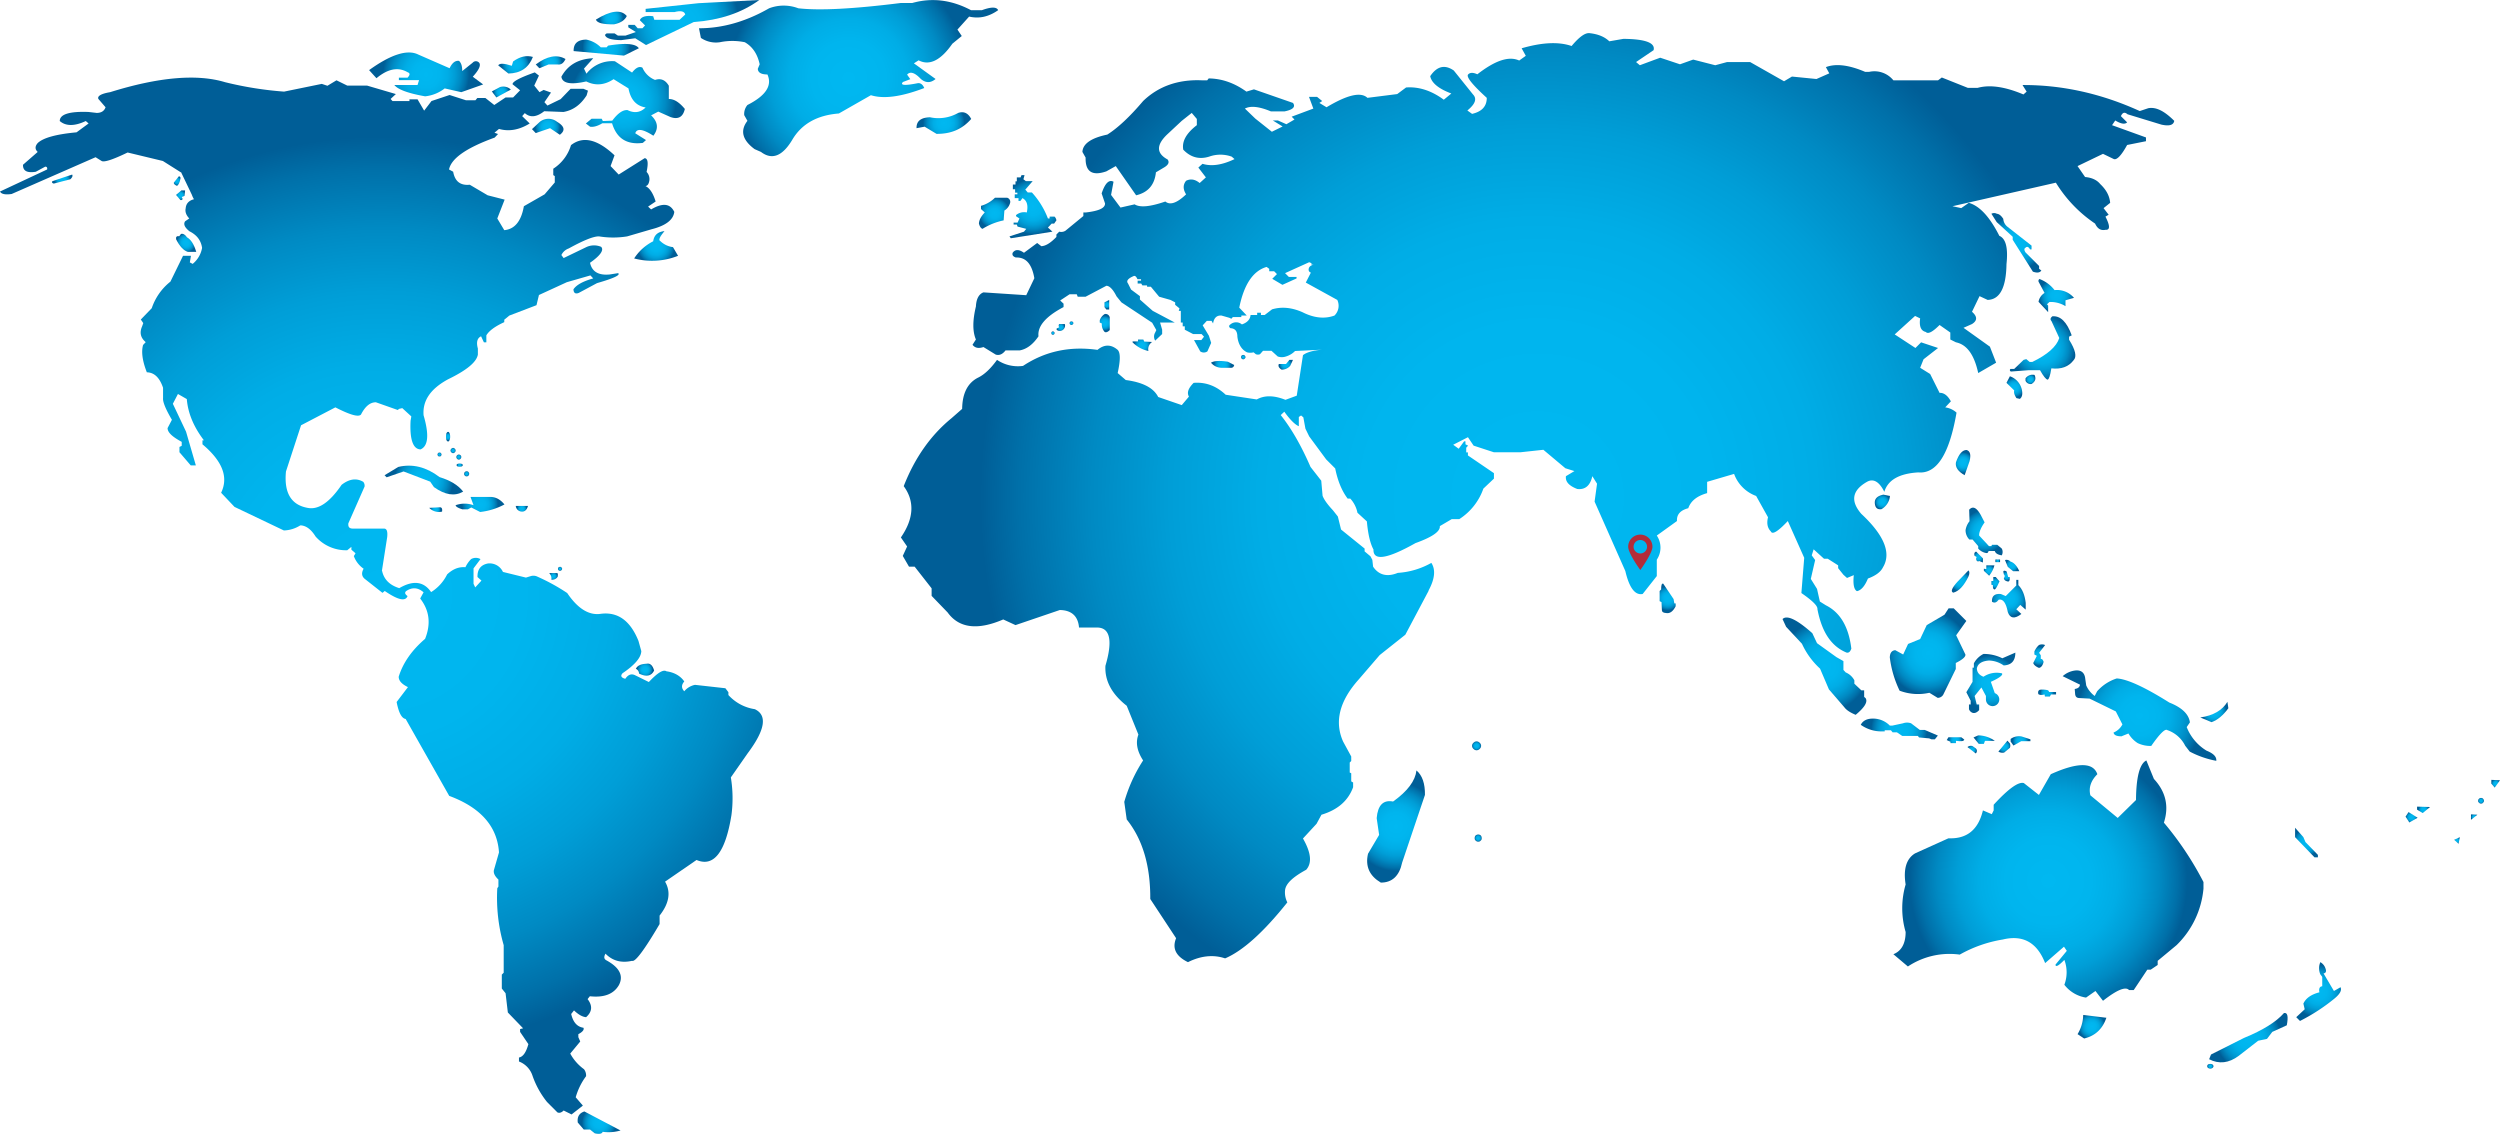 <svg id="Layer_1" data-name="Layer 1" xmlns="http://www.w3.org/2000/svg" xmlns:xlink="http://www.w3.org/1999/xlink" viewBox="0 0 1326.2 601.48"><defs><style>.cls-1{fill:url(#radial-gradient);}.cls-2{fill:url(#radial-gradient-2);}.cls-3{fill:url(#radial-gradient-3);}.cls-4{fill:url(#radial-gradient-4);}.cls-5{fill:url(#radial-gradient-5);}.cls-6{fill:url(#radial-gradient-6);}.cls-7{fill:url(#radial-gradient-7);}.cls-8{fill:url(#radial-gradient-8);}.cls-9{fill:url(#radial-gradient-9);}.cls-10{fill:url(#radial-gradient-10);}.cls-11{fill:url(#radial-gradient-11);}.cls-12{fill:url(#radial-gradient-12);}.cls-13{fill:url(#radial-gradient-13);}.cls-14{fill:url(#radial-gradient-14);}.cls-15{fill:url(#radial-gradient-15);}.cls-16{fill:url(#radial-gradient-16);}.cls-17{fill:url(#radial-gradient-17);}.cls-18{fill:url(#radial-gradient-18);}.cls-19{fill:url(#radial-gradient-19);}.cls-20{fill:url(#radial-gradient-20);}.cls-21{fill:url(#radial-gradient-21);}.cls-22{fill:url(#radial-gradient-22);}.cls-23{fill:url(#radial-gradient-23);}.cls-24{fill:url(#radial-gradient-24);}.cls-25{fill:url(#radial-gradient-25);}.cls-26{fill:url(#radial-gradient-26);}.cls-27{fill:url(#radial-gradient-27);}.cls-28{fill:url(#radial-gradient-28);}.cls-29{fill:url(#radial-gradient-29);}.cls-30{fill:url(#radial-gradient-30);}.cls-31{fill:url(#radial-gradient-31);}.cls-32{fill:url(#radial-gradient-32);}.cls-33{fill:url(#radial-gradient-33);}.cls-34{fill:url(#radial-gradient-34);}.cls-35{fill:url(#radial-gradient-35);}.cls-36{fill:url(#radial-gradient-36);}.cls-37{fill:url(#radial-gradient-37);}.cls-38{fill:url(#radial-gradient-38);}.cls-39{fill:url(#radial-gradient-39);}.cls-40{fill:url(#radial-gradient-40);}.cls-41{fill:url(#radial-gradient-41);}.cls-42{fill:url(#radial-gradient-42);}.cls-43{fill:url(#radial-gradient-43);}.cls-44{fill:url(#radial-gradient-44);}.cls-45{fill:url(#radial-gradient-45);}.cls-46{fill:url(#radial-gradient-46);}.cls-47{fill:url(#radial-gradient-47);}.cls-48{fill:url(#radial-gradient-48);}.cls-49{fill:url(#radial-gradient-49);}.cls-50{fill:url(#radial-gradient-50);}.cls-51{fill:url(#radial-gradient-51);}.cls-52{fill:url(#radial-gradient-52);}.cls-53{fill:url(#radial-gradient-53);}.cls-54{fill:url(#radial-gradient-54);}.cls-55{fill:url(#radial-gradient-55);}.cls-56{fill:url(#radial-gradient-56);}.cls-57{fill:url(#radial-gradient-57);}.cls-58{fill:url(#radial-gradient-58);}.cls-59{fill:url(#radial-gradient-59);}.cls-60{fill:url(#radial-gradient-60);}.cls-61{fill:url(#radial-gradient-61);}.cls-62{fill:url(#radial-gradient-62);}.cls-63{fill:url(#radial-gradient-63);}.cls-64{fill:url(#radial-gradient-64);}.cls-65{fill:url(#radial-gradient-65);}.cls-66{fill:url(#radial-gradient-66);}.cls-67{fill:url(#radial-gradient-67);}.cls-68{fill:url(#radial-gradient-68);}.cls-69{fill:url(#radial-gradient-69);}.cls-70{fill:url(#radial-gradient-70);}.cls-71{fill:url(#radial-gradient-71);}.cls-72{fill:url(#radial-gradient-72);}.cls-73{fill:url(#radial-gradient-73);}.cls-74{fill:url(#radial-gradient-74);}.cls-75{fill:url(#radial-gradient-75);}.cls-76{fill:url(#radial-gradient-76);}.cls-77{fill:url(#radial-gradient-77);}.cls-78{fill:url(#radial-gradient-78);}.cls-79{fill:url(#radial-gradient-79);}.cls-80{fill:url(#radial-gradient-80);}.cls-81{fill:url(#radial-gradient-81);}.cls-82{fill:url(#radial-gradient-82);}.cls-83{fill:url(#radial-gradient-83);}.cls-84{fill:url(#radial-gradient-84);}.cls-85{fill:url(#radial-gradient-85);}.cls-86{fill:url(#radial-gradient-86);}.cls-87{fill:url(#radial-gradient-87);}.cls-88{fill:url(#radial-gradient-88);}.cls-89{fill:#b32c39;}</style><radialGradient id="radial-gradient" cx="754.75" cy="325.04" r="63.28" gradientUnits="userSpaceOnUse"><stop offset="0" stop-color="#00b8f1"/><stop offset="0.31" stop-color="#00b5ee"/><stop offset="0.5" stop-color="#00ade6"/><stop offset="0.66" stop-color="#009ed7"/><stop offset="0.8" stop-color="#008ac3"/><stop offset="0.93" stop-color="#0070a9"/><stop offset="1" stop-color="#005e97"/></radialGradient><radialGradient id="radial-gradient-2" cx="805.3" cy="348.87" r="11.03" xlink:href="#radial-gradient"/><radialGradient id="radial-gradient-3" cx="832.2" cy="396.75" r="8.28" xlink:href="#radial-gradient"/><radialGradient id="radial-gradient-4" cx="852.55" cy="393.25" r="14.76" xlink:href="#radial-gradient"/><radialGradient id="radial-gradient-5" cx="1120.25" cy="547.58" r="295.63" xlink:href="#radial-gradient"/><radialGradient id="radial-gradient-6" cx="1345.96" cy="529" r="5.46" xlink:href="#radial-gradient"/><radialGradient id="radial-gradient-7" cx="1303.17" cy="549.88" r="3.96" xlink:href="#radial-gradient"/><radialGradient id="radial-gradient-8" cx="1189.25" cy="601.02" r="6.31" xlink:href="#radial-gradient"/><radialGradient id="radial-gradient-9" cx="1087.9" cy="679.25" r="2.38" xlink:href="#radial-gradient"/><radialGradient id="radial-gradient-10" cx="1088.75" cy="728.2" r="1.88" xlink:href="#radial-gradient"/><radialGradient id="radial-gradient-11" cx="1045.18" cy="722.05" r="23.66" xlink:href="#radial-gradient"/><radialGradient id="radial-gradient-12" cx="1344.66" cy="592.1" r="5.32" xlink:href="#radial-gradient"/><radialGradient id="radial-gradient-13" cx="1327.4" cy="630.05" r="22.09" xlink:href="#radial-gradient"/><radialGradient id="radial-gradient-14" cx="1272.43" cy="636.99" r="24.09" xlink:href="#radial-gradient"/><radialGradient id="radial-gradient-15" cx="1312.15" cy="670.3" r="14.97" xlink:href="#radial-gradient"/><radialGradient id="radial-gradient-16" cx="1341.95" cy="676.25" r="3.47" xlink:href="#radial-gradient"/><radialGradient id="radial-gradient-17" cx="1391.25" cy="750.75" r="73.58" xlink:href="#radial-gradient"/><radialGradient id="radial-gradient-18" cx="953.15" cy="476.89" r="4.53" xlink:href="#radial-gradient"/><radialGradient id="radial-gradient-19" cx="964.15" cy="473.05" r="1.15" xlink:href="#radial-gradient"/><radialGradient id="radial-gradient-20" cx="986.66" cy="477.1" r="3.28" xlink:href="#radial-gradient"/><radialGradient id="radial-gradient-21" cx="587.15" cy="161.65" r="2.01" xlink:href="#radial-gradient"/><radialGradient id="radial-gradient-22" cx="890.65" cy="455.01" r="3.91" xlink:href="#radial-gradient"/><radialGradient id="radial-gradient-23" cx="873" cy="455.05" r="0.98" xlink:href="#radial-gradient"/><radialGradient id="radial-gradient-24" cx="863.15" cy="460.3" r="0.88" xlink:href="#radial-gradient"/><radialGradient id="radial-gradient-25" cx="867.33" cy="457.32" r="2.05" xlink:href="#radial-gradient"/><radialGradient id="radial-gradient-26" cx="910.6" cy="466.75" r="4.26" xlink:href="#radial-gradient"/><radialGradient id="radial-gradient-27" cx="506.95" cy="598.4" r="242.22" xlink:href="#radial-gradient"/><radialGradient id="radial-gradient-28" cx="1374.25" cy="412.4" r="14.57" xlink:href="#radial-gradient"/><radialGradient id="radial-gradient-29" cx="1395.38" cy="440.4" r="9.12" xlink:href="#radial-gradient"/><radialGradient id="radial-gradient-30" cx="1388.16" cy="468.18" r="17.1" xlink:href="#radial-gradient"/><radialGradient id="radial-gradient-31" cx="1381.72" cy="484.88" r="2.54" xlink:href="#radial-gradient"/><radialGradient id="radial-gradient-32" cx="1373.19" cy="489.2" r="5.17" xlink:href="#radial-gradient"/><radialGradient id="radial-gradient-33" cx="1357.13" cy="565.55" r="11.33" xlink:href="#radial-gradient"/><radialGradient id="radial-gradient-34" cx="1354.21" cy="579.1" r="2.61" xlink:href="#radial-gradient"/><radialGradient id="radial-gradient-35" cx="1359.8" cy="586.25" r="2.78" xlink:href="#radial-gradient"/><radialGradient id="radial-gradient-36" cx="1059.75" cy="297.5" r="1.01" xlink:href="#radial-gradient"/><radialGradient id="radial-gradient-37" cx="1372" cy="583.58" r="3.43" xlink:href="#radial-gradient"/><radialGradient id="radial-gradient-38" cx="1439.56" cy="663.22" r="33.44" xlink:href="#radial-gradient"/><radialGradient id="radial-gradient-39" cx="1479.25" cy="661.3" r="6.51" xlink:href="#radial-gradient"/><radialGradient id="radial-gradient-40" cx="1369.01" cy="589.22" r="2.37" xlink:href="#radial-gradient"/><radialGradient id="radial-gradient-41" cx="1370.24" cy="601.18" r="9.48" xlink:href="#radial-gradient"/><radialGradient id="radial-gradient-42" cx="1363.15" cy="593.01" r="2.79" xlink:href="#radial-gradient"/><radialGradient id="radial-gradient-43" cx="1360.7" cy="645.82" r="14.59" xlink:href="#radial-gradient"/><radialGradient id="radial-gradient-44" cx="1386.35" cy="631.66" r="4.94" xlink:href="#radial-gradient"/><radialGradient id="radial-gradient-45" cx="1390.54" cy="651.25" r="3.61" xlink:href="#radial-gradient"/><radialGradient id="radial-gradient-46" cx="1357.15" cy="675.95" r="4.3" xlink:href="#radial-gradient"/><radialGradient id="radial-gradient-47" cx="1350.8" cy="681.28" r="2.27" xlink:href="#radial-gradient"/><radialGradient id="radial-gradient-48" cx="1367.86" cy="679.72" r="3.19" xlink:href="#radial-gradient"/><radialGradient id="radial-gradient-49" cx="1376.45" cy="676.63" r="4.1" xlink:href="#radial-gradient"/><radialGradient id="radial-gradient-50" cx="1285.65" cy="429.6" r="2.72" xlink:href="#radial-gradient"/><radialGradient id="radial-gradient-51" cx="1279.3" cy="433.55" r="2.98" xlink:href="#radial-gradient"/><radialGradient id="radial-gradient-52" cx="1223.55" cy="446.95" r="7.01" xlink:href="#radial-gradient"/><radialGradient id="radial-gradient-53" cx="1323.9" cy="415.75" r="2.18" xlink:href="#radial-gradient"/><radialGradient id="radial-gradient-54" cx="1620.75" cy="708.4" r="1.53" xlink:href="#radial-gradient"/><radialGradient id="radial-gradient-55" cx="1303.4" cy="445.85" r="1.63" xlink:href="#radial-gradient"/><radialGradient id="radial-gradient-56" cx="1312.5" cy="433.45" r="1.58" xlink:href="#radial-gradient"/><radialGradient id="radial-gradient-57" cx="1534.58" cy="809.6" r="13.86" xlink:href="#radial-gradient"/><radialGradient id="radial-gradient-58" cx="1497.32" cy="834.05" r="17.39" xlink:href="#radial-gradient"/><radialGradient id="radial-gradient-59" cx="1477.15" cy="849.25" r="1.46" xlink:href="#radial-gradient"/><radialGradient id="radial-gradient-60" cx="1414.35" cy="828.25" r="6.99" xlink:href="#radial-gradient"/><radialGradient id="radial-gradient-61" cx="337.61" cy="378.6" r="4.21" xlink:href="#radial-gradient"/><radialGradient id="radial-gradient-62" cx="400.4" cy="387.17" r="2.48" xlink:href="#radial-gradient"/><radialGradient id="radial-gradient-63" cx="398.58" cy="379.65" r="2.2" xlink:href="#radial-gradient"/><radialGradient id="radial-gradient-64" cx="530.65" cy="323.07" r="22.92" xlink:href="#radial-gradient"/><radialGradient id="radial-gradient-65" cx="666.45" cy="295.55" r="30.16" xlink:href="#radial-gradient"/><radialGradient id="radial-gradient-66" cx="626.2" cy="308.85" r="12.6" xlink:href="#radial-gradient"/><radialGradient id="radial-gradient-67" cx="596.7" cy="316.64" r="6.02" xlink:href="#radial-gradient"/><radialGradient id="radial-gradient-68" cx="635.15" cy="337.05" r="28.12" xlink:href="#radial-gradient"/><radialGradient id="radial-gradient-69" cx="578.1" cy="317.99" r="7.28" xlink:href="#radial-gradient"/><radialGradient id="radial-gradient-70" cx="570.55" cy="332.42" r="4.11" xlink:href="#radial-gradient"/><radialGradient id="radial-gradient-71" cx="595.16" cy="350.86" r="6.63" xlink:href="#radial-gradient"/><radialGradient id="radial-gradient-72" cx="628.9" cy="293.15" r="6.27" xlink:href="#radial-gradient"/><radialGradient id="radial-gradient-73" cx="652.65" cy="414.07" r="9.94" xlink:href="#radial-gradient"/><radialGradient id="radial-gradient-74" cx="542.3" cy="515.25" r="1.96" xlink:href="#radial-gradient"/><radialGradient id="radial-gradient-75" cx="544.95" cy="522.6" r="1.38" xlink:href="#radial-gradient"/><radialGradient id="radial-gradient-76" cx="548.45" cy="530.35" r="1.31" xlink:href="#radial-gradient"/><radialGradient id="radial-gradient-77" cx="548" cy="526.05" r="1.33" xlink:href="#radial-gradient"/><radialGradient id="radial-gradient-78" cx="552.15" cy="534.95" r="1.35" xlink:href="#radial-gradient"/><radialGradient id="radial-gradient-79" cx="559.25" cy="551.2" r="9.58" xlink:href="#radial-gradient"/><radialGradient id="radial-gradient-80" cx="581.45" cy="553.5" r="2.53" xlink:href="#radial-gradient"/><radialGradient id="radial-gradient-81" cx="601.7" cy="585.35" r="1.08" xlink:href="#radial-gradient"/><radialGradient id="radial-gradient-82" cx="403.33" cy="412.41" r="5.09" xlink:href="#radial-gradient"/><radialGradient id="radial-gradient-83" cx="529.45" cy="538.26" r="15.7" xlink:href="#radial-gradient"/><radialGradient id="radial-gradient-84" cx="537.75" cy="524.7" r="1.03" xlink:href="#radial-gradient"/><radialGradient id="radial-gradient-85" cx="535.73" cy="553.95" r="2.59" xlink:href="#radial-gradient"/><radialGradient id="radial-gradient-86" cx="646.75" cy="638.82" r="4.11" xlink:href="#radial-gradient"/><radialGradient id="radial-gradient-87" cx="598.22" cy="589.36" r="2.06" xlink:href="#radial-gradient"/><radialGradient id="radial-gradient-88" cx="622.41" cy="879.14" r="9.08" xlink:href="#radial-gradient"/></defs><title>earth [Converted] lighter</title><path class="cls-1" d="M791.6,327.7c-7,1.4-9.7,1.2-8-.6l3.9-1.5-1.7-2.4c1.6-1.9,4.1-1.1,7.3,2.3q3.9,3.3,7.8,0l-11.5-8.3,2.5-1.6c5.7,3,11.7.1,17.9-8.8l5-4.1-2.3-3.4,6.2-6.9c5.2,1.2,10.3.2,15.4-3.4-.8-1.8-3.7-1.8-8.6,0h-5.8c-10.2-5.4-20.6-6.8-31.2-3.8h-6.1c-24.8,3.1-42.9,4.1-54.3,2.8a21.79,21.79,0,0,0-15.5,0c-12.4,7.1-24.8,10.6-37.2,10.6l1,5.1a14.16,14.16,0,0,0,10.1,2.3,32.6,32.6,0,0,1,13.2,0c4.2,2.4,6.7,6.3,7.9,11.7l-1,2.4q.15,3,5.1,3c2.7,5.9-.9,11.3-10.6,16.2a7.38,7.38,0,0,0-1.7,5.4l1.7,3c-4,5.2-2.7,10.2,3.8,15l3.4,1.5q8.7,6.6,16.5-6.3c5-8.6,13.3-13.2,24.8-14.1l17-9.7c6.7,2.1,16,.9,28.3-3.8C794.2,328.6,793.1,327.6,791.6,327.7Z" transform="translate(-304.6 -283.6)"/><path class="cls-2" d="M812.9,343.5a21.26,21.26,0,0,1-15,2.3c-4.8.2-7.2,2-7.1,5.8l4.3-.8,6.3,3.8c7.7.1,13.7-2.5,18.4-7.9C818.2,343.6,815.9,342.5,812.9,343.5Z" transform="translate(-304.6 -283.6)"/><path class="cls-3" d="M825,392.8v1.7l2,1.8c-1.9,2-3,3.9-3.1,5.9.4,1.5,1,2.5,1.9,2.8a34.55,34.55,0,0,1,11.2-4.5l.4-5.2a6.77,6.77,0,0,0,3.1-4.3,2.27,2.27,0,0,0-1.6-2.5h-6.5A17.27,17.27,0,0,1,825,392.8Z" transform="translate(-304.6 -283.6)"/><path class="cls-4" d="M843.1,385.8h1.2v.9h-1.4v2h2v1.5h1l1.1-1.5c2.4,1.3,3.1,3.8,2.3,7.6a6.73,6.73,0,0,0-5.7,1.4v.6l1.8,1.2-1,2.2h-2.1v1H844l.4,1.1L849,405l-1.2,1.5-7.7,2.5.7,1,22.1-3.5-2.4-2.2,2-2.1h1.3l1.2-1.7a3.43,3.43,0,0,0-1-2h-2.6v1h-.9a43.22,43.22,0,0,0-8.5-13.8h-2.2l-1.3-1.5,3.9-4.5h-3.6l-1.3-1,.6-2.2h-1.6l-.5,1.2h-2v2.1h-.7v1.7h-1.4V384h1.2Z" transform="translate(-304.6 -283.6)"/><path class="cls-5" d="M1253,560l8.7,19.5-1.5,18.7c5.8,4,8.7,6.8,8.5,8.5,2.3,12.2,7.4,19.8,15.5,23.1,1.2.2,1.9-.5,2.5-2.1-1.4-11.6-5.9-19.2-13.5-23l-3.2-2-1.5-6.7-3.3-5.3,2.3-10-1.8-2.5,1-3.2,5.5,5h2l5.5,3.5V585l2.8,3.5,1.9,1.7,3.6-1.5c-.5,4.8.1,7.7,1.7,8.5,2.3-.5,4.2-2.8,5.8-6.7,4.1-1.5,6.8-3.5,8-6,4.5-7.5.6-17-11.5-28.3-5.9-6.8-4.9-12.5,3-17,3.4-1.9,6.5-.1,9.2,5.3,1.9-6.3,7.9-9.7,18-10.3,9.8.9,16.5-9.7,20.3-31.7a11.15,11.15,0,0,0-6-2.8l3-3.2q-2.55-4.65-6-4.5l-5-10-5.3-3.3,1.8-4.5,7.7-6-9-3-3,3-11-7.2,10.8-9.8,2.7,1.3q-.9,6.3,3,7.2c1.2,1.3,3.6,0,7.3-3.7l5.7,4v3.7l3,1.5c5.8,1.2,9.7,6.6,11.8,16.3l9.5-5.5-3.3-8.5-14-10,4.5-2c2.9-1.8,2.9-4,0-6.5l4-8.3,4.3,2c6.5-.2,9.8-6.5,10-19,.9-8.5-.3-13.5-3.8-15-5.1-10.1-10.5-15.9-16.2-17.5l-4,2.8-4.66-1,54.86-12.49a70.8,70.8,0,0,0,20.8,21.7c1.3,2.8,3.1,3.8,5.5,3.3,2.5.2,2.5-2.1,0-7l1.7-1-2.7-3.5,3.5-2.8c-.3-3.6-2-6.9-5.3-10-1.7-2.1-4.4-3.4-8-3.7l-4-5.8,13.5-6.5,5.8,2.8c1.6.5,4-2,7-7.5l10-2v-2l-18-6.5,1.7-2.5c3,1.8,5.1,2.2,6.3,1l-3.3-3.3c.9-2,2-2.3,3.5-1l18,5.5c4.1.9,6.4.3,6.8-2-5.2-5.2-9.7-7.5-13.8-6.7l-4.5,1.5c-20.4-9.3-41.2-13.9-62.2-13.8l2.2,3.5-1.7,1.5c-9.7-4.1-17.8-5.3-24.3-3.5h-5.2l-13.8-5.5-2,1.5H1309a12.93,12.93,0,0,0-12.8-4.5H1294c-8.7-3.7-15.6-4.5-20.8-2.5l1.8,3.3-6.8,3-13-1.3-4.2,2.5-18-10.2h-12.2l-6.3,1.7-11.7-3-7,2.5-10.5-3.5-10.8,4-2-1.7,9.3-6.3c1-3.9-4.4-5.9-16-6l-7.5,1.3c-2.5-2.4-5.9-3.8-10.3-4.3-2.4-.4-5.6,1.9-9.7,6.8-6.9-2.4-15.8-1.9-26.5,1.2l2.2,4-3.5,2.5c-5.4-2.5-12.7-.1-22.2,7.3q-3.3-1.5-4.8,0c-1.4,1.1,1.9,5.3,9.8,12.5,0,4.5-2.6,7.3-7.8,8.5l-2.5-1.8c4.2-3.4,5.2-6.2,3-8.5L1075.8,321c-4.8-3.3-8.9-2.3-12.5,3,.7,3.6,4.5,6.7,11.2,9.2l-4,3.3c-6.6-4.9-13.4-7-20-6.5l-4.7,3.5-15.8,2c-3.5-3.3-10.7-1.6-21.7,5l-3.8-2.3,1.5-1-2.7-2.2H999l2.3,6.2-11.5,4.3,1.5,1.5-4.3,2.5-4.5-2h-2.7l5.2,3.2-5.7,2.8-8.8-7-5.5-5.3q4.5-2.4,13.8,1.5H986q6.75-1.35,4.5-4.5L969.8,331l-4,1.2c-6.4-4.6-13-6.9-20-7l-.8,1h-3c-12.5-.5-22.9,3.2-31,11-7.2,8.5-13.6,14.4-19,17.8-8.6,1.8-13,4.9-13.2,9.2l1.7,3c-.2,7.5,3.5,9.9,11,7.3l5-2.8,10.8,15.5c6.3-1.5,9.8-5.5,10.5-12.2l4.7-2.8c2-1.3,2.5-2.6,1.5-4q-9.15-4.95,0-13.5l7.5-7,5.3-4.2,2.7,3.2V350c-5.6,4.3-8,8.6-7.2,13,3.9,4.1,8.5,5.3,13.7,3.7a17.67,17.67,0,0,1,12,0l1.5,1.3c-6.5,3.1-12.1,4-17,2.5l-2.2,2,4,5.2-3.3,3q-3.6-3-7.2-1.2-2.55,3.15,0,7.2c-4.8,4.6-8.5,5.9-11,3.8-8.1,2.8-13.5,3.3-16.3,1.5l-7.5,1.7-5-6.7,1.3-7c-2.4-1.3-4.5.8-6.3,6.2l1.8,5.3c.1,2.5-3.3,4-10.1,4.8h-1.4v1.9l-9.5,7.8a4.21,4.21,0,0,1-3.3.5L865,408v1.3c-3.1,3.2-5.7,4.8-8,4.9l-2.2-1.7-7,5.2q-4-2.85-6,0c-.4,1.2.2,2,1.7,2.5,5.3-.2,8.5,3.4,9.8,11l-4.3,9-22.7-1.5c-2.4.9-3.8,3.4-4,7.5-1.8,7.5-1.8,13.3,0,17.5l-1.8,2.8c1.3,1.7,3.2,2.1,5.8,1.2l6.5,4c1.8.6,3.6-.1,5.2-2.2h7.5c3.8-.7,7.1-3.2,10-7.5-.6-5.3,3.8-10.5,13.3-15.5v-1.8L867,443l5-3.3h3.8l.5,1.3h4.2l11-5.8c1.6,0,3.5,1.8,5.4,5.6l2.6,3.2,16.3,10.8,2.2,3.9-.6,1.3a4.15,4.15,0,0,0,0,4.3l3.7-3.5v-2.3l-1.1-3.8h7.8l-11.7-6.2-6.8-6v-1.8l-4.7-3.5L903,434c-1.1-1.4,0-2.7,3.1-4,.7-.2,1.3.4,1.9,1.7h1.9v.8h-1.8V434H910l.6,1h2.5v.7h2l4.4,5.3,6,1.7L928,444v1.3l2.3,1.9-.4,1.3H931v6.2h1v2h1.1v1.8l4.4,2.3H942l1.3,1.4-1.4,1.8H938l3.3,6a3.3,3.3,0,0,0,3.8,0l2-4.5-1.2-3.8-3.3-5.5,2.2-2.4h2.5l.8,1.4q.75-4.5,4.5-4.2l4.2,1.2,1,.5.8-.9h4.5V451H966l-4-4.2c2.5-12.3,7.3-19.5,14.5-21.6l1.4,1v1.3h2.6L982,429l-2.5,2.5,5.4,3.2,7.5-3.4v-.8h-4.1l-2-2,12.8-5.8,1.2.5v.8h1.2q-2.7.6-2.7,2.7a1.56,1.56,0,0,0,1.2,1.5l-2.7,5.3,16.7,9.2a7.21,7.21,0,0,1-1.5,8.3c-5.2,1.9-10.9,1.3-17-1.8-5.7-2.5-11-3-16.1-1.5l-3.9,3h-2v-1.2h-2v1.2H968c-.2,2.3-1.7,4-4.6,5a4.7,4.7,0,0,0-6.1,0c-.9.6-.9,1.3,0,2,2.5.1,3.7,1.6,3.7,4.5.5,4.1,2.3,6.9,5.1,8.3a6.84,6.84,0,0,0,3.5,0l1.2,1a2.8,2.8,0,0,0,2.2,0l1.6-1.8h4.5l3.3,3a6.63,6.63,0,0,0,4.4,0,11.29,11.29,0,0,0,4.8-2.9l14.4-.7c-4.9.4-8.3,1.4-10.2,2.9l-3.3,21.5-6,2.2c-6-2.4-11.1-2.5-15.2-.2L954.8,493c-5.1-4.8-10.8-6.8-17-6.3-2.8,2.8-3.7,5.2-2.5,7.3l-3.8,4.5L919,494.2c-2.4-4.8-8.1-7.8-17.2-9l-4.3-3.7c1.5-6.8,1.5-10.8,0-12.3-3.5-3-7.1-3-10.7,0-14.8-2.1-27.9.8-39.5,8.5a19.71,19.71,0,0,1-13.8-3.2c-3.4,4.7-6.8,7.9-10.2,9.5-5.4,2.8-8.2,8.3-8.3,16.5l-5.7,5q-16.5,13.5-25.3,36c5.9,8,5.4,17.2-1.5,27.2l3.3,4.8-2.3,5,3.3,5.7h3l9,11.5v4l8.5,8.8c6,8.3,15.8,9.6,29.5,3.7l6.5,3,23.5-8c6.3.1,9.7,3.3,10.2,9.3h10c6.5.3,7.9,7.1,4,20.3-.4,8,3.4,15,11.3,21.2l6.2,15.3c-1.6,4.2-.7,8.8,2.5,13.7a81.12,81.12,0,0,0-10,22l1.3,9.3c8.5,10.6,12.6,24.7,12.5,42.2l13.7,20.8c-2.2,5.4-.1,9.6,6.3,12.7,6.8-3.4,13.5-4.1,19.7-2q14.1-6,33-29.7a11.78,11.78,0,0,1-1.2-6.5c.4-3.5,4.2-7,11.2-10.8,3.2-3.6,2.6-9.1-1.7-16.6l7.2-7.8,2.6-4.8c8.7-2.6,14.2-7.5,16.8-14.6v-2.5l-1-.6v-4.3l-.8-.4v-5.3l.8-.8v-2.4l-4.3-7.9c-4.7-10.5-2-21.5,8.3-33l11.1-12.9,13.6-10.8,12.3-23.2c0-.1.1-.3.1-.4,3.3-6.1,3.7-11,1.4-14.5a41.5,41.5,0,0,1-17.8,5.3c-5.6,2.3-10.1,1.2-13.1-3.3l-.4-3.6-1-1.9-3.1-2.6v-1.5L1016,564.5l-1.7-6.9-2.6-3.3c-2.9-3.1-4.7-5.6-5.5-7.7l-.7-8-5.7-7.3c-4.9-11.3-10.2-20.5-15.8-27.5l1.9-1.8c3.2,4.5,5.9,7,7.7,7.7v-4.9l1.2-.8,1.2,1,1.1,6,2,4.1,9,12.2,4.8,4.8c1.3,6.5,3.5,11.9,6.6,16h1.4a15.53,15.53,0,0,1,3.8,7.5l5,4.6c.6,6.8,1.8,11.8,3.5,14.9-.2,6.2,7.2,5.1,22.3-3.4q13.35-4.8,12.9-9l6.3-3.7h4a31.61,31.61,0,0,0,12.8-16.2l5.6-5.3v-2.9l-13.8-9.4v-1.6h-.9v-2.5l1-1.1-1.4-.7v-1.6h-.7l-2.89,3.95-2.92-2.12,7.83-4,3,4.47,10.7,3.5h14.3l12-1.3L1135,532l4.8,1.5-4.5,2.7c-.4,2.9,1.6,5.1,6,6.8,4.2.5,6.9-1.8,8-6.8l2.5,4-1.3,9.5,16.3,36.8c2.1,9,5.2,13,9.2,12.2l7.5-9.5v-8.7a11.48,11.48,0,0,0,0-12.8l10.7-7.7c-.2-3.5,1.8-5.7,6-6.8,1.3-3.8,4.6-6.5,10-8v-6l14.3-4.2a19.61,19.61,0,0,0,11.7,11.7l6.3,11.3q-1.2,4.8,1.5,7.5C1244.8,567.4,1247.8,565.5,1253,560Z" transform="translate(-304.6 -283.6)"/><path class="cls-6" d="M1347.8,522.3c-2.2,0-4.1,2.2-5.6,6.5-.5,2.6,1.1,4.9,4.6,6.9l2.6-7.4C1350.3,524.8,1349.7,522.8,1347.8,522.3Z" transform="translate(-304.6 -283.6)"/><path class="cls-7" d="M1299.2,551c.3,2.1,1.4,3,3.5,2.7a9,9,0,0,0,4.5-7l-3.5-.7C1300.3,546.7,1298.8,548.3,1299.2,551Z" transform="translate(-304.6 -283.6)"/><path class="cls-8" d="M1192.4,601.4l-5.5-8.2c-.8-.2-1.1.8-1.1,3.1l-.8.8v5.4l1,.5.2,4.3c0,.9.7,1.4,2.2,1.5q3,.6,5.1-3.6v-1.5h-.7Z" transform="translate(-304.6 -283.6)"/><path class="cls-9" d="M1089.5,680.9a2.25,2.25,0,0,0,.8-1.6,2.14,2.14,0,0,0-.8-1.7,2.18,2.18,0,0,0-3.2,0,2.14,2.14,0,0,0-.8,1.7,2.25,2.25,0,0,0,.8,1.6,2.18,2.18,0,0,0,3.2,0Z" transform="translate(-304.6 -283.6)"/><path class="cls-10" d="M1088.8,726.3a2.17,2.17,0,0,0-1.4.5,1.87,1.87,0,0,0-.5,1.4,1.43,1.43,0,0,0,.5,1.3,1.82,1.82,0,0,0,1.4.6,1.61,1.61,0,0,0,1.3-.6,1.43,1.43,0,0,0,.5-1.3,1.87,1.87,0,0,0-.5-1.4A1.9,1.9,0,0,0,1088.8,726.3Z" transform="translate(-304.6 -283.6)"/><path class="cls-11" d="M1056,692.3c-.6,5.5-4.7,11-12.4,16.5-5.2-1-8.1,1.9-8.7,8.8l1.3,8.9-5.9,10c-1.5,6.6.7,11.7,6.8,15.3,6,0,9.8-3.5,11.3-10.6l12.1-35.9C1060.6,699.3,1059.1,694.9,1056,692.3Z" transform="translate(-304.6 -283.6)"/><path class="cls-12" d="M1340.8,598c3-.8,5.6-3.6,8-8.5.7-1.6.7-2.8,0-3.3l-5.7,5.9C1340,595.5,1339.2,597.5,1340.8,598Z" transform="translate(-304.6 -283.6)"/><path class="cls-13" d="M1341,606.3h-2.7l-2.2,3.4-9.4,5.5-3.5,7.4-6.4,2.6-2.6,5.6-4.2-2.3c-1.9.2-2.8,1.5-2.9,3.8a57,57,0,0,0,5.2,17.7,27.62,27.62,0,0,0,15.8,1.1l4.4,2.7a3.42,3.42,0,0,0,3.2-2.2l6.4-13.1v-3.2q5.4-2.7,5.1-4.5l-4.9-10.2,5.4-7.6Z" transform="translate(-304.6 -283.6)"/><path class="cls-14" d="M1294.3,654l-.8-.7v-3.5H1292l-3.7-3.5v-1.8a9.17,9.17,0,0,0-4.6-4.2l-1.2-1.3v-4.7l-3.7-2.1-10.3-7.4-2.5-5.3c-8.2-7.3-13.5-9.8-15.8-7.5l1.9,4.1,8.4,9a40.86,40.86,0,0,0,9.6,13.2l4.7,11,8.2,9.5c1.1,1.5,3.1,2.8,6,4C1293.7,658.9,1295.5,656,1294.3,654Z" transform="translate(-304.6 -283.6)"/><path class="cls-15" d="M1313.7,674h8.3l.6.8,5.4.5,1.2.5h1.8l1.6-2-7-3H1323l-4.6-3.5a6.33,6.33,0,0,0-4.3,0l-5.6,1.2h-1.4a12.38,12.38,0,0,0-9-3.7c-3.1,0-5.3,1.1-6.4,3.3a19,19,0,0,0,11.3,3.5h1.4V671h3.3l.9,1.1h2.3Z" transform="translate(-304.6 -283.6)"/><path class="cls-16" d="M1342.2,677.8v-1.2c2.8.4,4.3.2,4.4-.7l-1.6-1.2h-6.8l-.9,1.5,2,.9v.7Z" transform="translate(-304.6 -283.6)"/><path class="cls-17" d="M1447.2,696.8l-4-9.8c-3.5,1.7-5.4,8.7-5.5,21l-9.7,9.5-14.5-12c-1-4.1.3-7.8,3.7-11.2-2.2-6.4-10.5-6.4-24.7,0l-6.3,11-8-6.3c-2.9-.8-8.2,3-16,11.5v3l-1,2-4.7-2c-2.5,10.3-8.5,15.2-18.3,14.8l-17.7,8c-4.6,2.8-6.3,8.3-5,16.5a45,45,0,0,0,0,25.2c0,6.1-2.2,10.1-6.5,11.8l7.7,6.5a39.88,39.88,0,0,1,27.5-6.3,69,69,0,0,1,22.8-8c10.7-2.6,18.2,1.5,22.5,12.5l10-8.7,1.5,2.2-6,7.3c0,1.5,1.6.7,4.7-2.5a18.73,18.73,0,0,1,0,13.2,17.9,17.9,0,0,0,11.5,6.8l5-3.5,4,5.2q11.1-8.7,13.8-5.7h2.5l7.2-10.8h1.8l3.7-2.5v-2.2l10-8.3a47.75,47.75,0,0,0,14.3-30v-3.5a169,169,0,0,0-21-31.5C1455.3,711.3,1453.5,703.6,1447.2,696.8Z" transform="translate(-304.6 -283.6)"/><path class="cls-18" d="M958,478.7a1.6,1.6,0,0,0,1.3-1.5l-3.3-1.7c-4.4-.7-7.4-.5-9,.5a7.34,7.34,0,0,0,5.6,2.7Z" transform="translate(-304.6 -283.6)"/><path class="cls-19" d="M964.1,474.2a.81.81,0,0,0,.8-.4.89.89,0,0,0,.4-.8c0-.3-.2-.5-.4-.8a1,1,0,0,0-.8-.3,1.14,1.14,0,0,0-.8.3.91.91,0,0,0-.3.8c0,.4,0,.7.3.8A.91.91,0,0,0,964.1,474.2Z" transform="translate(-304.6 -283.6)"/><path class="cls-20" d="M989,477.7l1.5-3.2h-1.9l-1.8,2.2H983q-.75,1.65,1.5,3A5.91,5.91,0,0,0,989,477.7Z" transform="translate(-304.6 -283.6)"/><polygon class="cls-21" points="588.4 164.2 588.4 159.1 585.9 160.4 585.9 162.9 586.9 164.2 588.4 164.2"/><path class="cls-22" d="M888,453.5v1.2l1.1.5a5.87,5.87,0,0,0,1.5,4.5c.8.4,1.7,0,2.7-1V452a2.23,2.23,0,0,0-2.7-1.8A6.33,6.33,0,0,0,888,453.5Z" transform="translate(-304.6 -283.6)"/><path class="cls-23" d="M873.6,455.7a.75.75,0,0,0,.4-.7.87.87,0,0,0-.4-.7.85.85,0,0,0-.6-.2,1.85,1.85,0,0,0-.7.2,1.08,1.08,0,0,0-.3.7.91.91,0,0,0,.3.7,1.08,1.08,0,0,0,.7.3A.6.6,0,0,0,873.6,455.7Z" transform="translate(-304.6 -283.6)"/><path class="cls-24" d="M863.8,460.9a.73.73,0,0,0,.2-.6c0-.3,0-.5-.2-.6a.91.91,0,0,0-.7-.3.86.86,0,0,0-.6.3.85.85,0,0,0-.2.6,1.42,1.42,0,0,0,.2.6.86.86,0,0,0,.6.3A.91.91,0,0,0,863.8,460.9Z" transform="translate(-304.6 -283.6)"/><path class="cls-25" d="M865.3,458.7a2.7,2.7,0,0,0,3,0,2.93,2.93,0,0,0,1.2-3.2h-3a1.35,1.35,0,0,0,0,1.7l-1.2.6Q864.85,458.1,865.3,458.7Z" transform="translate(-304.6 -283.6)"/><path class="cls-26" d="M915.8,465l-4.2-.2-.5-1.1h-2.8v1h-2.9v.5a16.82,16.82,0,0,0,8.4,4.6A4.61,4.61,0,0,1,915.8,465Z" transform="translate(-304.6 -283.6)"/><path class="cls-27" d="M705,659.8a23.59,23.59,0,0,1-14-7.5v-1.5l-1.6-2.1-16.1-1.8a9.8,9.8,0,0,0-5.7,3.4c-1.6-1.6-1.6-3.4,0-5.2-2-2.9-5.2-4.8-9.5-5.4q-2.4-1.65-9.3,5.7l-7.5-3.7c-1.9-.8-3.5-.2-5,2-2.2-.6-2.7-1.6-1.4-3q9.75-6.6,9.9-11.7l-1.5-5.4c-4.3-10.7-10.9-15.5-19.9-14.4-6.3,1-12.3-2.7-17.9-11a105,105,0,0,0-15.6-8.6,4.87,4.87,0,0,0-3.7-.4l-2.6.8-12.2-3a7.8,7.8,0,0,0-7.9-4.5c-3.8.7-5.7,3.1-5.6,7.2l2.1,1.9-3.3,3.6-.9-1.9v-8.2l3.7-4.9a5,5,0,0,0-5,0,15.21,15.21,0,0,0-3,4.3c-3.6-.3-6.7,1-9.7,3.8a23.07,23.07,0,0,1-8.5,9.4c-3.9-5.7-9.5-6.4-16.9-2.1-5.1-1.6-8.1-4.6-9.1-9.1l-.1-.1,2.8-17.9c.3-3-.2-4.5-1.7-4.5H491.5c-1.7-.1-2.3-1-2.1-2.8l8.6-19.5a3.26,3.26,0,0,0-.7-2.5c-3.6-2.1-7.4-1.6-11.5,1.6-6.4,9.4-12.4,13.4-18.1,12.2-8.7-1.6-12.5-8-11.4-19.3l8-24.5,18.2-9.5c7.8,4,12.3,5.3,13.6,3.8,2.2-4.3,4.8-6.5,7.9-6.5l11.6,4.1.7-.6,1.7-.4,4.8,4.4-.4,2.3c-.5,10,1.3,15.1,5.3,15.2,4.1-1.8,4.6-7.8,1.6-18.1-.6-7.7,3.6-14,13-19.1,9.9-4.8,15.1-9.1,15.8-13.1v-3.2c-.9-3.3-.4-5.5,1.7-6.5l1.5,3.2h1.3v-3.7c1.4-2.4,4.5-4.7,9.5-7v-1.3l2.7-2.2,14.4-5.5,1.3-5.4,14.8-6.8,12.5-3.6,1.5,1.6c-5.4,1.5-8.9,3.4-10.5,5.8.1,1.9,1,2.6,2.8,1.9l9.7-5.2c9-2.6,12.6-4.3,11.2-5.3l-4.4.7c-6,.6-9.5-1.5-10.5-6.2,5.3-3.7,7.3-6.5,6.1-8.2-.1-.1-.2-.3-.3-.3a9.66,9.66,0,0,0-7.8.2l-12,5.8-1.2-1.6a6.82,6.82,0,0,1,3.9-3.5c8-4.4,13.3-6.5,16.1-6.4a46.55,46.55,0,0,0,14.9,0l13-3.8c7.5-1.9,11.5-5,12-9.2-2.2-4.5-6.2-4.9-12.3-1.3l-1.6-1.5,4-2.7c-1.3-4.3-3.1-7.1-5.4-8.2,1.1-.1,1.8-1.1,2.1-3.1a5.55,5.55,0,0,0-1.5-4.4c1-4.7.7-7.1-1-7.3l-13.8,8.7-4.3-4.5,2.1-5.7c-9-8.5-16.7-10.4-23.1-5.4a22.5,22.5,0,0,1-9.4,12.5v3.4l.8.5v3.4l-5.4,6.3-11,6.3c-1.4,8-4.9,12.2-10.4,12.7l-3.7-6.2,3.9-10-9-2.3-9.5-5.6c-5,.5-7.9-1.8-8.8-6.9l-2.2-1.2c1.2-5.9,9.3-11.5,24.2-16.9l1.8-1.9-1.9-.7,2.4-2c5.4,1.5,10.8.5,16.3-2.9l-4-3.9,1.4-1.6c2.8,2.5,6.2,2.2,10.3-1l10.2.4c5.1-.9,9.1-3.8,12.3-8.8l.7-2.5-2.4-1h-6.8l-5.3,5.5-7,3.4-1.6-1.8,3.5-5.1-3.9-1.4-2.2,1.2L588,329l2.5-5.3-2.2-1.7c-7.9,2.8-11.9,4.9-11.8,6.3l4,3.2-3.7,3.8h-4l-6,4-4.7-3.7h-4.3l-1,1.2h-5l-8.7-2.8-9.6,3.2-3.9,5.1-3.5-6h-4.3v.9h-9l-1-1.1,2.8-2.6L499.3,329H488.8l-5.7-2.8-4.8,2.9-3-1-20,4.1a187.5,187.5,0,0,1-31.3-5q-22.35-6.75-61,5.3c-4.8.8-6.9,2.1-6.2,3.6l3.8,4.4c-.7,2-2.3,3-4.7,3l-4.3-.5c-10.1-.4-15.3,1.2-15.3,4.8,3.2,2.8,7.9,2.8,13.8,0l1.5,1.3-6.4,4.7c-10.8,1-17.7,2.9-20.6,5.7-1.5,1.7-1.5,3.3,0,4.7l-7.8,6.8c-.1,3.2,2.1,4.5,6.8,3.7l5-2.7c.8,0,1.2.5,1,1.5l-25,11.7c.7,1.4,2.9,1.8,6.2,1.3L355.3,367l3.2,2q2,1.2,13.8-4.5L391,369l9.5,6,.15-.05L406.41,387a11.09,11.09,0,0,0,1.09,2.29c-2.7.7-4.2,2.3-4.4,4.8-.4,1.8.2,3.6,1.9,5.4l-2.2,1.5c-1,1.5-.3,3.2,2.3,5.3,3.8,1.9,6.1,4.7,6.7,8.8a14,14,0,0,1-5,8.5l-1.5-.8.6-3.5h-4.2L395,433a30.29,30.29,0,0,0-9.9,14.1l-5.8,6,1.3,1.9-.6,1.7c-1.5,3.4-.8,6.1,1.9,8.4l-1.4,1.5c-1,3.6-.4,8.4,2,14.5,4,.1,6.8,2.9,8.6,8.2v5.5c-.2,2,1.4,5.9,4.7,11.5l-2.3,4.4c0,2.3,2.5,4.6,7.5,7.3v2.1l-1.2.6v2.8l6,7h2.7l-5.2-17.9-7-14.8,2.7-5.2,4.7,2.7c.6,7.4,3.6,14.7,9.1,21.9H412v2.1c10.6,8.9,13.9,17.4,9.9,25.7l7.1,7.5L455.2,565a17.31,17.31,0,0,0,8.7-2.7h.3c2.9.2,5.5,2.2,7.8,5.9a21.58,21.58,0,0,0,16.8,7.3l2.2-1.8v1.5l2.2,1.9-.9,1.5a14,14,0,0,0,5.2,6.7c-1.2,2.1-1.1,3.9.5,5.3l9.5,7.5,1.2-1c7,4.8,11,5.7,12.1,2.7-1.4-1-1.6-1.8-.8-2.6q4.8-3.3,9.3.6l-1.8,3.3c4.9,6.3,5.8,13.4,2.6,21.4-6.9,5.9-11.7,12.6-14,20.1,0,2.1,1.6,3.9,4.9,5.5l-6,7.9q1.65,8.55,4.8,9l23.1,40.8q25.05,9.3,26.4,30l-2.7,9.4c-.3,1.6.5,3.2,2.4,5v3.7l-.6.9a91.13,91.13,0,0,0,3.4,30.2v14.6l-1,1V808l2,2.5,1.2,10.2,8.1,8.4-1.6.4V831l4.4,6.5c-1.2,4.3-2.8,6.7-5,7.1v2.1a12.09,12.09,0,0,1,7.2,7.6,46.65,46.65,0,0,0,7.7,13.9l5.5,5.5c1.1.5,2.2.1,3.3-1l4.2,2.1,6-4.7-3.8-4.4a34.4,34.4,0,0,1,5.5-11.2,5.45,5.45,0,0,0-1.1-3.7,24.83,24.83,0,0,1-7.3-8.3l5.3-6.4-1-2.3v-1.6c2.3-1.2,3.2-2.4,2.7-3.4-3.4-.5-5.5-3-6.5-7.3l1.5-1.9c2.2,2.1,4.3,3.4,6.4,3.6,3.3-2.9,3.5-6.1.8-9.6l1.2-1.5c7.5.8,12.6-1.1,15.4-5.9,2.6-4.9.4-9.3-6.5-13.1-1.4-.7-1.6-1.8-.6-3.6,3.7,3.8,8.4,5.1,14.1,3.8,1.6.8,6.5-5.7,14.6-19.5v-4.5c5.1-6.5,6.1-12.5,2.9-18l16.7-11.5c9.1,3.9,15.3-4,18.5-23.7a67.73,67.73,0,0,0-.3-20.1l9-12.9C710.5,670.8,711.8,663,705,659.8Z" transform="translate(-304.6 -283.6)"/><path class="cls-28" d="M1379.1,415q1.2-1.2,2.4.9h.8v-2l-12.9-10.1a5.85,5.85,0,0,1-2.1-4.1c-1.1-1.7-2.2-2.6-3.4-2.7a3,3,0,0,0-2.9,0l2.8,4.4,8.5,7.8v1.6l10.7,16.9q3.3,1.2,4.5-.6l-1.2-.9v-1.5l-7.2-7.2C1378.3,416.2,1378.3,415.5,1379.1,415Z" transform="translate(-304.6 -283.6)"/><path class="cls-29" d="M1400.3,446v-3.1l4.5-1.3a11.83,11.83,0,0,0-10.3-4.1,18.25,18.25,0,0,0-8-5.9,1.23,1.23,0,0,0-.4,1.6l3.1,5.8a6.89,6.89,0,0,0-3.2,4.7l5.1,5.5v-3.5l-.6-.7,1.3-1.2A15.25,15.25,0,0,1,1400.3,446Z" transform="translate(-304.6 -283.6)"/><path class="cls-30" d="M1404.6,474.7c1.8-1.8,1-5.5-2.4-10.9v-1.6l1.4-.7c-2.6-7.2-6-10.5-10.3-10.1-1.1.9-1.2,1.8-.4,2.6l4.1,8.9c-1.4,4.5-6.2,8.8-14.3,12.7h-1.4l-1.8-1.5-1.4.4-5,4.8h-2c-.5.5-.4,1,.2,1.4l9.2-.7h6.3c1.8,3.2,3.1,4.8,4,5,.7-.1,1.4-2.1,2-6C1398,479.6,1401.9,478.2,1404.6,474.7Z" transform="translate(-304.6 -283.6)"/><path class="cls-31" d="M1382.3,487.3c2-1.3,2.5-2.8,1.6-4.8a4.61,4.61,0,0,0-4.8,1.8v1.3A3,3,0,0,0,1382.3,487.3Z" transform="translate(-304.6 -283.6)"/><path class="cls-32" d="M1374.3,494.8l1.8.4c1.2-.9,1.6-2.5,1-5.1a9.72,9.72,0,0,0-6.3-6.9l-1.8,3.5,4.1,4C1372.8,492,1373.3,493.3,1374.3,494.8Z" transform="translate(-304.6 -283.6)"/><path class="cls-33" d="M1355.3,556.7c-2.2-3.9-4.2-4.8-6.1-2.7l.2,6.1a10.05,10.05,0,0,0-2.1,4.7,7,7,0,0,0,2,5h1.7l3,3.5v1.3a7.18,7.18,0,0,0,4.5,2.4c.5,0,.8-.4,1-1.1h3.3c.4,1.3,1.7,2,3.7,2.3a3.82,3.82,0,0,0,0-3.6l-2.4-2h-2.8l-.3.7h-1.3l-5.2-5.6c-.1-1.6.8-4,2.9-7Z" transform="translate(-304.6 -283.6)"/><path class="cls-34" d="M1353.2,581a.87.87,0,0,0,1.3.2l2,.8v-2.2l-3.6-3.6c-.9.3-1.2,1.1-.8,2.3l1.1.6A1.65,1.65,0,0,0,1353.2,581Z" transform="translate(-304.6 -283.6)"/><path class="cls-35" d="M1358.3,583.5v2l-1.3-.2v1.1l2.8,2.6a14.2,14.2,0,0,0,2.8-5.5Z" transform="translate(-304.6 -283.6)"/><rect class="cls-36" x="1058.5" y="296.8" width="2.5" height="1.4"/><path class="cls-37" d="M1368.2,580.7l1.5,3.6,2.8,2.3h3.3c-1.3-2.9-2.9-4.6-4.7-5.1A2.81,2.81,0,0,0,1368.2,580.7Z" transform="translate(-304.6 -283.6)"/><path class="cls-38" d="M1427.5,643.5a23.33,23.33,0,0,0-10.4,6.8l-1.3,2.5a13.86,13.86,0,0,1-4.5-5.6l-.5-3.4c-.3-3.4-2.2-4.9-5.5-4.5a12.33,12.33,0,0,0-6.5,3l9.2,4.5c-.2,1.3-1,2-2.8,2.3l.2,2.5c.1,1.6.9,2.3,2.3,2.3l5.4.3L1427,661l3.5,6.9a9.41,9.41,0,0,1-4.7,4.3c.2,1.3,1.5,2,4.2,2l3.7-1.5a14.87,14.87,0,0,0,4.9,5.1,15.5,15.5,0,0,0,7.2,1.5c4.5-6.5,7.4-9.3,8.5-8.4a16.55,16.55,0,0,1,9.5,8.3l2.4,3.1a49.55,49.55,0,0,0,14.1,4.9c.2-2.2-1.5-3.9-5.2-5.4a25.51,25.51,0,0,1-10.5-12.5l1.7-2.5c-.6-4.4-4.3-7.9-10.9-10.5C1442.2,648,1432.9,643.8,1427.5,643.5Z" transform="translate(-304.6 -283.6)"/><path class="cls-39" d="M1486.7,659.3l-.5-3.4c-2.7,4.5-7.5,7.3-14.4,8.3l6,2.5C1481.1,665.5,1484,663,1486.7,659.3Z" transform="translate(-304.6 -283.6)"/><path class="cls-40" d="M1367.3,586.8l.3,1.5a1.23,1.23,0,0,1,0,1.9c.1,1,.7,1.6,2.2,1.9.8,0,1-.8.9-2.4h-.8l-.8-2.9Q1367.6,585.9,1367.3,586.8Z" transform="translate(-304.6 -283.6)"/><path class="cls-41" d="M1361.3,602.8c1.4.9,2.5.4,3.6-1.1,2.3-.5,3.9,1.8,4.8,6.6,1.2,3.4,3.6,3.8,7.2,1l-2.7-2.5,2.1-2.3,2.9,2.5v-3.6c-.5-4.1-1.7-7.2-3.9-9.4v-2.8h-1.1v3l-5.6,5.6-2.6-1.1C1362.7,598.4,1361.1,599.8,1361.3,602.8Z" transform="translate(-304.6 -283.6)"/><path class="cls-42" d="M1362.6,596.3c.4.2,1.3-1.1,2.7-4.3l-2-2.3H1362v2.1h-1v2l.8.2C1361.7,595.5,1362,596.2,1362.6,596.3Z" transform="translate(-304.6 -283.6)"/><path class="cls-43" d="M1373.7,629.8l-6.9,3a22,22,0,0,0-10-2.3,11.73,11.73,0,0,0-5.1,5v2.3h-.7v7.5l-3.3,5.5,2.3,4.5v2h-.9v2.5a3.18,3.18,0,0,0,2.1,2c1.1.2,2.1-.2,3.3-1.5v-3h-1.3l-1.1-4.5,3.6-4.5,2.4,4.5v1.8a3.54,3.54,0,1,0,4.7-3.3l-2.1-6c4.7-2.1,6.6-3.7,5.9-4.5a12.52,12.52,0,0,0-9.8,1.8c-2.3-.9-3.5-2.4-3.5-4.5.5-2.4,2.6-3.8,6.4-4.1a14.24,14.24,0,0,1,7.8,2.6C1371.6,636.4,1373.7,634.2,1373.7,629.8Z" transform="translate(-304.6 -283.6)"/><path class="cls-44" d="M1386.2,637.9c1.1-.1,2-1.2,2.5-3.2q-.6-1.8-1.5-1.5v-2l-.9-1.3,3.2-4.1a3.82,3.82,0,0,0-3.3,0,10,10,0,0,0-2.4,3.4v1.6l1.3.7-1.9,3.8C1383.5,636.3,1384.5,637.2,1386.2,637.9Z" transform="translate(-304.6 -283.6)"/><path class="cls-45" d="M1389.2,652l.2,1.1h2.6l.6-1.1h2.7v-1.3h-3.6l-.6-.9a11.39,11.39,0,0,0-4.4-.3c-.9.4-1.1,1.2-.8,2.3C1386.5,652.3,1387.6,652.4,1389.2,652Z" transform="translate(-304.6 -283.6)"/><path class="cls-46" d="M1357,678.2l.6-1.6h5.2a15.44,15.44,0,0,0-8.8-2.9l-2.5,1.1,2.8,3.4Z" transform="translate(-304.6 -283.6)"/><path class="cls-47" d="M1348.3,679.9l4.4,3.4a1.82,1.82,0,0,0,0-2.7l-1.7-1.2A2.74,2.74,0,0,0,1348.3,679.9Z" transform="translate(-304.6 -283.6)"/><path class="cls-48" d="M1364.7,682.3a3.92,3.92,0,0,0,3.1.5l3-2.5a3,3,0,0,0,0-2.3l-1.3-1.5Z" transform="translate(-304.6 -283.6)"/><path class="cls-49" d="M1376.8,676.8h4.9v-1l-4.6-1.5a7.46,7.46,0,0,0-5.9,1.3V677l1.5,2.1Z" transform="translate(-304.6 -283.6)"/><polygon class="cls-50" points="1282.2 429.5 1285.2 431.3 1289.1 428.1 1282.2 427.9 1282.2 429.5"/><polygon class="cls-51" points="1276.1 433.2 1278.1 436.3 1282.5 433.8 1277.7 430.8 1276.1 433.2"/><polygon class="cls-52" points="1229.6 454.8 1229.6 453.5 1223 446.7 1221.9 444.1 1217.5 439.1 1217.5 444.1 1227.8 454.8 1229.6 454.8"/><polygon class="cls-53" points="1321.6 413.7 1321.6 415.7 1323.4 417.8 1326.2 413.9 1321.6 413.7"/><path class="cls-54" d="M1620.8,706.9a1.37,1.37,0,0,0-1.1.4,1.39,1.39,0,0,0-.5,1.1,1,1,0,0,0,.5,1,1.17,1.17,0,0,0,1.1.5,1.11,1.11,0,0,0,1-.5,1.23,1.23,0,0,0,.5-1,1.82,1.82,0,0,0-.5-1.1A1.28,1.28,0,0,0,1620.8,706.9Z" transform="translate(-304.6 -283.6)"/><polygon class="cls-55" points="1304.2 447.6 1304.9 444.1 1301.9 445.5 1304.2 447.6"/><polygon class="cls-56" points="1310.8 434.9 1314.2 432.2 1310.8 432 1310.8 434.9"/><path class="cls-57" d="M1542.7,809.3l-5.5-9.3c1.3-.2,1.6-1.2,1-2.7a5.9,5.9,0,0,0-2.7-3.3,8.16,8.16,0,0,0,0,6.5l1,1.3v5c-1.4.1-1.9,1.3-1.5,3.2-4.3,1.1-7.2,3.1-8.5,6l.7,3-4.5,4.2,2,2a99.89,99.89,0,0,0,18.3-11.9c2.9-2.4,4-4.4,3.2-6Z" transform="translate(-304.6 -283.6)"/><path class="cls-58" d="M1516.2,821c-4.1,4.7-11.2,9.1-21.2,13.2l-17.5,8.8-1,2.5c5.2,2.7,10.5,2.1,15.7-1.8l10.3-8,4.7-1,2.8-3.7,7.7-3.5C1518.6,822.7,1518.1,820.6,1516.2,821Z" transform="translate(-304.6 -283.6)"/><path class="cls-59" d="M1477.1,848a2.66,2.66,0,0,0-1.2.3,1.21,1.21,0,0,0,0,1.8,2.84,2.84,0,0,0,1.2.4,2.14,2.14,0,0,0,1.2-.4c.3-.3.5-.5.5-.9s-.2-.6-.5-.9A2.13,2.13,0,0,0,1477.1,848Z" transform="translate(-304.6 -283.6)"/><path class="cls-60" d="M1406.7,832.2l3.5,2.3c5.9-1.4,9.8-5.1,11.8-11l-12.3-1.5A20.23,20.23,0,0,1,1406.7,832.2Z" transform="translate(-304.6 -283.6)"/><path class="cls-61" d="M332.4,379.7c-.5.6-.2,1,.7,1.3l8.8-2.3c1.1-1,1.4-1.8,1-2.5Z" transform="translate(-304.6 -283.6)"/><path class="cls-62" d="M402.8,384.6h-2L398,387l2.3,2.7a.93.93,0,0,0,1.2-.6l-.5-1,1.5-.6Z" transform="translate(-304.6 -283.6)"/><path class="cls-63" d="M399.5,377.1l-2.7,3.4c-.1.6.5,1.2,1.7,1.7.8-.5,1.4-1.7,1.8-3.7C400.5,377.7,400.2,377.2,399.5,377.1Z" transform="translate(-304.6 -283.6)"/><path class="cls-64" d="M520.8,321.9c1.4.5,1.4,1.4,0,2.9h-4.6v1.3h10.7l-.8,2.6H513.8c1.9,2.4,7.3,4.4,16.3,6a20.21,20.21,0,0,0,10.4-4.2l8.8,2,11.6-4.1-5.5-4.1c3.3-3.6,4.4-6.1,3.4-7.4a2.27,2.27,0,0,0-3.5,0l-5.5,4.4c0-2.6-.5-4.3-1.7-5.4-2-.3-3.7,1.1-5,3.9l-16.7-7.3c-5.7-2.8-14.5,0-26,8.3l3.9,4.3C510.3,320.1,515.8,319,520.8,321.9Z" transform="translate(-304.6 -283.6)"/><path class="cls-65" d="M636.4,302.5h-4l-1.8-1.2h-4.2l-.9.8c.5,1.9,3.4,2.7,8.6,2.8l7.5-1,5.7,3.6,25.3-12.2q20.85-1.5,34.8-11.7l-32.3,1.7-28,3V290h15.3c3.4-.9,5.3-.4,5.7,1.3l-3,2.8H651.7l-.6-1.9c-4-.5-6.3.3-7.1,2.1l2.8,2.8-1.4,1.5h-2.5l-1.6-1.8h-3.4v1.3l4,2.5Z" transform="translate(-304.6 -283.6)"/><path class="cls-66" d="M643.5,309.2c-1.7-2.5-7.2-2.9-16.3-1.4l-.8.9h-3.1a15,15,0,0,0-7.7-4.1c-4.6.1-6.8,2.1-6.7,6.1l26.7,2.4Z" transform="translate(-304.6 -283.6)"/><path class="cls-67" d="M595.6,317.8h4.8c1.8.3,3.2-.7,4.2-2.9-4.5-2.6-9.8-1.6-15.8,2.9l1.9,2Z" transform="translate(-304.6 -283.6)"/><path class="cls-68" d="M615.6,326.8c4.8,2.4,9.7,2,14.5-1.2l7.9,4.9c1.1,5.9,4.1,9.3,9.1,10.1-2.7,2.7-6,3.2-9.6,1.4-2.5-.2-5.2,1.7-8.1,5.6l-5,.2-.6-1.2h-5.4l-3,2.5,2.2,1.7c1.9.3,4-.3,6.5-1.8h5.2c2.4,8,7.8,11.5,16.3,10.4l1.7-1.5-5.7-3.6c.8-2.7,4-2.3,9.6,1.3,2.9-3.8,2.4-7.4-1.2-10.8l3.8-2,6.5,2.9c4.1,1.4,6.6,0,7.6-4.3-2.8-3.4-5.6-5.3-8.5-5.3v-7c-1.8-3.1-4.3-4.1-7.3-3.1a12.22,12.22,0,0,1-6.7-6.5c-1.7-.9-3.5,0-5.5,2.6l-9.1-6a17.23,17.23,0,0,0-15.1,6.6l-1.3-2.7,4.9-5.5c-7.9.3-13.5,3.6-16.9,9.8C602.9,327.8,607.3,328.7,615.6,326.8Z" transform="translate(-304.6 -283.6)"/><path class="cls-69" d="M587.3,313.8q-5.1-1.5-10.5,2.4l-.7,2.3c-4.2-1.4-6.6-1.4-7.2-.2l5.4,4.3C580.8,322.5,585.1,319.5,587.3,313.8Z" transform="translate(-304.6 -283.6)"/><path class="cls-70" d="M575.6,331.1a5.91,5.91,0,0,0-5.8-1.3l-4.3,2.3,2.4,3.2Z" transform="translate(-304.6 -283.6)"/><path class="cls-71" d="M600.1,348.2a7.36,7.36,0,0,0-9.1,0l-4.2,3.9,2,2.1,7.6-2.6,5.2,3.5C604.6,352.8,604.1,350.6,600.1,348.2Z" transform="translate(-304.6 -283.6)"/><path class="cls-72" d="M630.4,296.5c3.4-.7,5.7-2.2,6.7-4.4-3-3.6-8.5-3-16.4,1.9C621.3,295.8,624.5,296.6,630.4,296.5Z" transform="translate(-304.6 -283.6)"/><path class="cls-73" d="M661.6,414.7a11.7,11.7,0,0,1-6.7-3.2c-1.1-.5-.4-2.2,2.2-5.3-3.6.4-5.5,2.1-6,5.4a26,26,0,0,0-10.1,9.1,37.2,37.2,0,0,0,23.3-1.4Z" transform="translate(-304.6 -283.6)"/><path class="cls-74" d="M542.3,517.8c.4,0,.6-.3.8-.8a4.5,4.5,0,0,0,.3-1.8,4.31,4.31,0,0,0-.3-1.7c-.2-.5-.4-.8-.8-.8s-.6.3-.9.8a7.93,7.93,0,0,0-.2,1.7,8.16,8.16,0,0,0,.2,1.8C541.7,517.5,541.9,517.8,542.3,517.8Z" transform="translate(-304.6 -283.6)"/><path class="cls-75" d="M545.9,523.5a1.21,1.21,0,0,0,0-1.8,1.23,1.23,0,0,0-1-.5,1.38,1.38,0,0,0-.9.5,1.21,1.21,0,0,0,0,1.8,1.38,1.38,0,0,0,.9.5A1.23,1.23,0,0,0,545.9,523.5Z" transform="translate(-304.6 -283.6)"/><path class="cls-76" d="M547.3,529.7c-.4.2-.5.4-.5.6s.1.5.5.7a3.59,3.59,0,0,0,1.1.2,3.73,3.73,0,0,0,1.2-.2c.3-.2.5-.4.5-.7s-.2-.4-.5-.6a3.73,3.73,0,0,0-1.2-.2A3.59,3.59,0,0,0,547.3,529.7Z" transform="translate(-304.6 -283.6)"/><path class="cls-77" d="M548.9,525.1a1.3,1.3,0,0,0-2.2.9,1.28,1.28,0,0,0,.4,1,1.21,1.21,0,0,0,1.8,0,1.28,1.28,0,0,0,.4-1A1.09,1.09,0,0,0,548.9,525.1Z" transform="translate(-304.6 -283.6)"/><path class="cls-78" d="M551.2,535.9a1.16,1.16,0,0,0,1,.4,1.22,1.22,0,0,0,.9-.4,1.49,1.49,0,0,0,.4-.9,1.53,1.53,0,0,0-.4-1,1.22,1.22,0,0,0-.9-.4,1.37,1.37,0,0,0-1.4,1.4A1.09,1.09,0,0,0,551.2,535.9Z" transform="translate(-304.6 -283.6)"/><path class="cls-79" d="M549.9,553.8h2.9l1.8-1,4.7,2.4a35.62,35.62,0,0,0,12.9-4c-2.1-2.6-4.6-4-7.6-4H554.2l1.6,4.4a14.07,14.07,0,0,0-9.5,0C546.3,552.3,547.6,553.1,549.9,553.8Z" transform="translate(-304.6 -283.6)"/><path class="cls-80" d="M581.4,555c1.6.1,2.7-1,3.3-3h-6.5A3.34,3.34,0,0,0,581.4,555Z" transform="translate(-304.6 -283.6)"/><path class="cls-81" d="M601.7,584.3a1.14,1.14,0,0,0-.8.3,1.08,1.08,0,0,0,0,1.5,1.14,1.14,0,0,0,.8.3.78.78,0,0,0,.7-.3,1,1,0,0,0,.4-.8,1,1,0,0,0-.4-.7A.78.78,0,0,0,601.7,584.3Z" transform="translate(-304.6 -283.6)"/><path class="cls-82" d="M400.6,407.7l-.9,1.2c-1.3-.2-1.9.3-1.7,1.6,1.9,3.8,4,6,6.2,6.7h4.5c-1.2-4-2.8-6.5-4.9-7.7C402.8,408,401.7,407.4,400.6,407.7Z" transform="translate(-304.6 -283.6)"/><path class="cls-83" d="M550.3,544.4c-2.6-3.4-6.7-5.9-12.5-7.7q-10.65-8.1-21.9-5.4l-7.3,4.4,1.1,1.1,9-3.1,14.1,5.4,2,2.9C540.7,546.2,545.8,547,550.3,544.4Z" transform="translate(-304.6 -283.6)"/><path class="cls-84" d="M538.5,525.5a1.33,1.33,0,0,0,.3-.8.91.91,0,0,0-.3-.7c-.2-.3-.4-.3-.7-.3s-.6,0-.8.3a.91.91,0,0,0-.3.7,1.33,1.33,0,0,0,.3.8c.2.2.4.2.8.2A.84.84,0,0,0,538.5,525.5Z" transform="translate(-304.6 -283.6)"/><path class="cls-85" d="M532.3,553a7.13,7.13,0,0,0,6.8,2c.2-1.3,0-2.2-1-2.3Z" transform="translate(-304.6 -283.6)"/><path class="cls-86" d="M647.6,635.7q-4.5.15-5.7,2.7a2.78,2.78,0,0,1,1.7,2.5c3.8,1.9,6.5,1.4,8-1.6C650.8,636.5,649.4,635.3,647.6,635.7Z" transform="translate(-304.6 -283.6)"/><path class="cls-87" d="M600.4,589.6c.2-1.1.2-1.8-.2-2h-4.3a4,4,0,0,1,1.2,3.5A3.34,3.34,0,0,0,600.4,589.6Z" transform="translate(-304.6 -283.6)"/><path class="cls-88" d="M611.1,879.1l3.2,3.7h3.3l2.5,2c2.5.6,3.9.2,4.2-.8a22.78,22.78,0,0,0,9.5-.7l-19.2-10.1C611.9,874.1,610.7,876,611.1,879.1Z" transform="translate(-304.6 -283.6)"/><path class="cls-89" d="M1174.75,567.2a6.43,6.43,0,0,0-6.43,6.43c0,3.55,6.43,12.36,6.43,12.36s6.44-8.81,6.44-12.36A6.43,6.43,0,0,0,1174.75,567.2Zm0,10a3.57,3.57,0,1,1,3.58-3.57A3.57,3.57,0,0,1,1174.75,577.2Z" transform="translate(-304.6 -283.6)"/></svg>